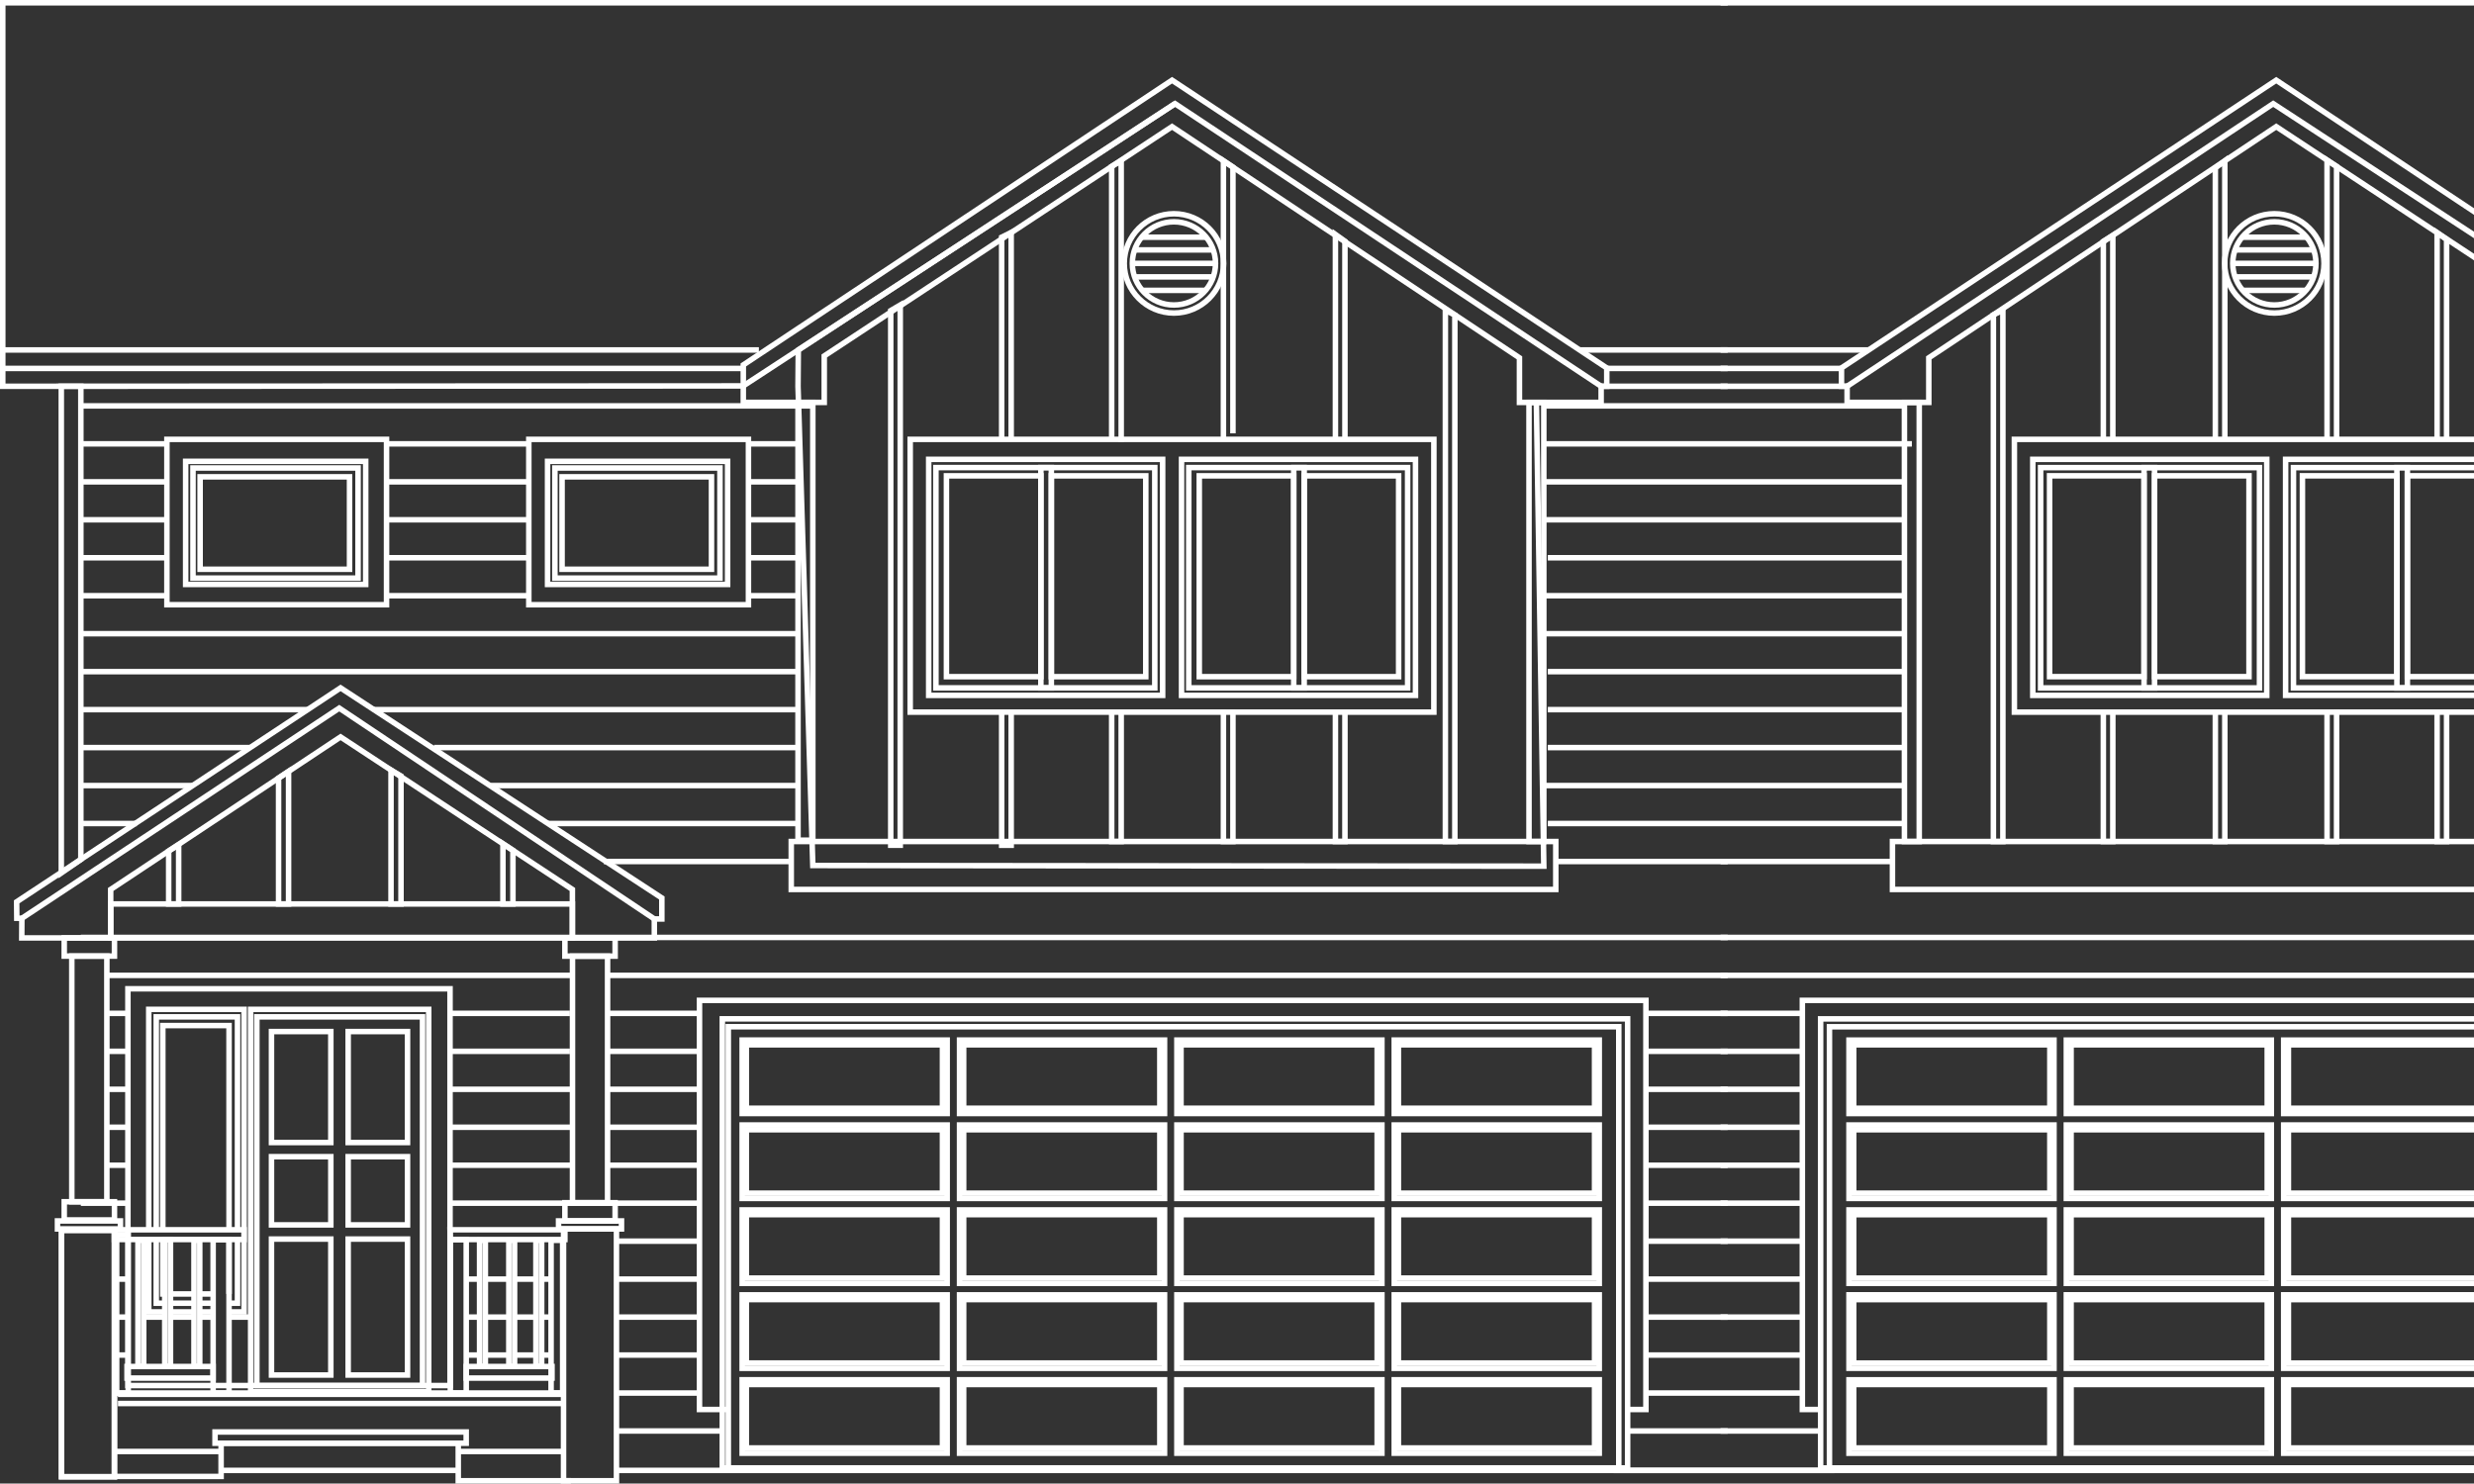 <?xml version="1.0" encoding="UTF-8"?>
<svg id="Layer_2" data-name="Layer 2" xmlns="http://www.w3.org/2000/svg" viewBox="0 0 673.27 403.83">
  <rect x="0" y="0" width="673.27" height="403.83" fill="#333333" stroke="none"/>
  <defs>
    <style>
      .cls-1 {
        fill: none;
        stroke: #fff;
        stroke-miterlimit: 10;
        stroke-width: 1.5px;
      }
    </style>
  </defs>
  <g id="Layer_1-2" data-name="Layer 1-2">
    <g>
      <g>
        <g>
          <line class="cls-1" x1="22" y1="110.49" x2="221.2" y2="110.49"/>
          <line class="cls-1" x1="203.68" y1="120.82" x2="216.86" y2="120.82"/>
          <line class="cls-1" x1="105.19" y1="120.82" x2="143.91" y2="120.82"/>
          <line class="cls-1" x1="22" y1="120.82" x2="45.42" y2="120.82"/>
          <line class="cls-1" x1="203.68" y1="131.16" x2="216.86" y2="131.16"/>
          <line class="cls-1" x1="105.19" y1="131.16" x2="143.91" y2="131.16"/>
          <line class="cls-1" x1="22" y1="131.16" x2="45.42" y2="131.16"/>
          <line class="cls-1" x1="203.68" y1="141.49" x2="216.86" y2="141.49"/>
          <line class="cls-1" x1="105.19" y1="141.49" x2="143.91" y2="141.49"/>
          <line class="cls-1" x1="22" y1="141.49" x2="45.42" y2="141.49"/>
          <line class="cls-1" x1="203.68" y1="151.83" x2="216.59" y2="151.83"/>
          <line class="cls-1" x1="105.19" y1="151.83" x2="143.91" y2="151.83"/>
          <line class="cls-1" x1="22" y1="151.83" x2="45.42" y2="151.83"/>
          <line class="cls-1" x1="203.68" y1="162.16" x2="217.4" y2="162.16"/>
          <line class="cls-1" x1="105.19" y1="162.16" x2="143.91" y2="162.16"/>
          <line class="cls-1" x1="22" y1="162.16" x2="45.42" y2="162.16"/>
          <line class="cls-1" x1="22" y1="172.5" x2="217.31" y2="172.5"/>
          <line class="cls-1" x1="22" y1="182.83" x2="217.12" y2="182.83"/>
          <line class="cls-1" x1="101.72" y1="193.17" x2="217.17" y2="193.17"/>
          <line class="cls-1" x1="22" y1="193.17" x2="83.72" y2="193.17"/>
          <line class="cls-1" x1="118.11" y1="203.5" x2="216.94" y2="203.5"/>
          <line class="cls-1" x1="22" y1="203.5" x2="68.08" y2="203.5"/>
          <line class="cls-1" x1="133.61" y1="213.84" x2="217.48" y2="213.84"/>
          <line class="cls-1" x1="22" y1="213.84" x2="52.44" y2="213.84"/>
          <line class="cls-1" x1="149.11" y1="224.17" x2="216.76" y2="224.17"/>
          <line class="cls-1" x1="22" y1="224.17" x2="37.22" y2="224.17"/>
          <line class="cls-1" x1="423.39" y1="234.51" x2="470.17" y2="234.51"/>
          <line class="cls-1" x1="164.34" y1="234.51" x2="215.16" y2="234.51"/>
          <line class="cls-1" x1="22" y1="255.18" x2="470.17" y2="255.18"/>
          <line class="cls-1" x1="165.34" y1="265.51" x2="470.17" y2="265.51"/>
          <line class="cls-1" x1="29.16" y1="265.51" x2="155.77" y2="265.51"/>
          <line class="cls-1" x1="447.92" y1="275.85" x2="470.17" y2="275.85"/>
          <line class="cls-1" x1="165.34" y1="275.85" x2="190.36" y2="275.85"/>
          <line class="cls-1" x1="122.47" y1="275.85" x2="155.09" y2="275.85"/>
          <line class="cls-1" x1="29.16" y1="275.85" x2="35.12" y2="275.85"/>
          <line class="cls-1" x1="447.92" y1="286.18" x2="470.17" y2="286.18"/>
          <line class="cls-1" x1="165.34" y1="286.18" x2="190.36" y2="286.18"/>
          <line class="cls-1" x1="122.47" y1="286.18" x2="155.09" y2="286.18"/>
          <line class="cls-1" x1="29.16" y1="286.18" x2="34.81" y2="286.18"/>
          <line class="cls-1" x1="447.92" y1="296.52" x2="470.17" y2="296.52"/>
          <line class="cls-1" x1="165.34" y1="296.52" x2="190.36" y2="296.52"/>
          <line class="cls-1" x1="122.47" y1="296.52" x2="155.8" y2="296.52"/>
          <line class="cls-1" x1="29.61" y1="296.52" x2="34.81" y2="296.52"/>
          <line class="cls-1" x1="447.92" y1="306.85" x2="470.17" y2="306.85"/>
          <line class="cls-1" x1="165.34" y1="306.85" x2="190.36" y2="306.85"/>
          <line class="cls-1" x1="122.47" y1="306.85" x2="155.77" y2="306.85"/>
          <line class="cls-1" x1="29.08" y1="306.85" x2="34.9" y2="306.85"/>
          <line class="cls-1" x1="447.92" y1="317.19" x2="470.17" y2="317.19"/>
          <line class="cls-1" x1="165.34" y1="317.19" x2="190.36" y2="317.19"/>
          <line class="cls-1" x1="122.47" y1="317.19" x2="155.8" y2="317.19"/>
          <line class="cls-1" x1="29.61" y1="317.19" x2="34.34" y2="317.19"/>
          <line class="cls-1" x1="447.92" y1="327.52" x2="470.17" y2="327.52"/>
          <polyline class="cls-1" points="123 327.52 123 327.52 190.36 327.52"/>
          <line class="cls-1" x1="22" y1="327.52" x2="34.81" y2="327.52"/>
          <line class="cls-1" x1="447.92" y1="337.86" x2="470.17" y2="337.86"/>
          <line class="cls-1" x1="167.77" y1="337.86" x2="190.36" y2="337.86"/>
          <line class="cls-1" x1="447.92" y1="348.19" x2="490.49" y2="348.19"/>
          <line class="cls-1" x1="167.77" y1="348.19" x2="190.36" y2="348.19"/>
          <line class="cls-1" x1="147.29" y1="348.19" x2="149.81" y2="348.19"/>
          <line class="cls-1" x1="140.17" y1="348.19" x2="146.02" y2="348.19"/>
          <polyline class="cls-1" points="132.06 348.19 133.9 348.19 135.53 348.19 138.38 348.19"/>
          <line class="cls-1" x1="126.88" y1="348.19" x2="130.36" y2="348.19"/>
          <line class="cls-1" x1="31.24" y1="348.19" x2="34.9" y2="348.19"/>
          <line class="cls-1" x1="447.92" y1="358.53" x2="470.17" y2="358.53"/>
          <line class="cls-1" x1="167.4" y1="358.53" x2="189.77" y2="358.53"/>
          <line class="cls-1" x1="147.29" y1="358.53" x2="150.21" y2="358.53"/>
          <line class="cls-1" x1="140.04" y1="358.53" x2="145.84" y2="358.53"/>
          <line class="cls-1" x1="132.06" y1="358.53" x2="138.31" y2="358.53"/>
          <line class="cls-1" x1="126.88" y1="358.53" x2="130.51" y2="358.53"/>
          <line class="cls-1" x1="62.1" y1="358.53" x2="68.21" y2="358.53"/>
          <line class="cls-1" x1="54.5" y1="358.53" x2="58.12" y2="358.53"/>
          <line class="cls-1" x1="46.49" y1="358.53" x2="52.88" y2="358.53"/>
          <line class="cls-1" x1="39" y1="358.53" x2="44.76" y2="358.53"/>
          <line class="cls-1" x1="31.75" y1="358.53" x2="34.9" y2="358.53"/>
          <line class="cls-1" x1="447.92" y1="368.86" x2="490.16" y2="368.86"/>
          <line class="cls-1" x1="167.77" y1="368.86" x2="190.36" y2="368.86"/>
          <line class="cls-1" x1="147.51" y1="368.86" x2="149.97" y2="368.86"/>
          <line class="cls-1" x1="140.27" y1="368.86" x2="145.84" y2="368.86"/>
          <line class="cls-1" x1="132.06" y1="368.86" x2="138.47" y2="368.86"/>
          <line class="cls-1" x1="126.88" y1="368.86" x2="130.45" y2="368.86"/>
          <line class="cls-1" x1="31.14" y1="368.86" x2="34.81" y2="368.86"/>
          <line class="cls-1" x1="447.92" y1="379.2" x2="490.16" y2="379.2"/>
          <line class="cls-1" x1="167.77" y1="379.2" x2="189.77" y2="379.2"/>
          <line class="cls-1" x1="31.75" y1="379.2" x2="153.47" y2="379.2"/>
          <line class="cls-1" x1="442.94" y1="389.53" x2="470.17" y2="389.53"/>
          <line class="cls-1" x1="167.77" y1="389.53" x2="196.57" y2="389.53"/>
        </g>
        <polyline class="cls-1" points="319.77 28.22 217.25 95.26 217.17 105.15 221.2 235.6 420.13 235.78 418.11 109.54"/>
        <polygon class="cls-1" points="22 233.95 16.68 237.63 16.68 105.15 22 105.15 22 233.95"/>
        <rect class="cls-1" x="34.81" y="269.16" width="87.66" height="108"/>
        <polyline class="cls-1" points="44.95 357.12 40.48 357.12 40.48 337.86"/>
        <line class="cls-1" x1="52.7" y1="357.12" x2="46.31" y2="357.12"/>
        <line class="cls-1" x1="58.27" y1="357.12" x2="54.5" y2="357.12"/>
        <polyline class="cls-1" points="40.48 334.52 40.48 274.76 66.43 274.76 66.43 357.12 61.99 357.12"/>
        <polyline class="cls-1" points="44.95 354.75 42.52 354.75 42.52 337.63"/>
        <line class="cls-1" x1="52.79" y1="354.75" x2="46.31" y2="354.75"/>
        <line class="cls-1" x1="58" y1="354.75" x2="54.24" y2="354.75"/>
        <polyline class="cls-1" points="64.63 337.3 64.63 354.75 62.33 354.75"/>
        <polyline class="cls-1" points="42.52 334.65 42.52 276.8 64.63 276.8 64.63 334.91"/>
        <polyline class="cls-1" points="44.74 352.23 44.31 352.23 44.31 337.45"/>
        <line class="cls-1" x1="52.89" y1="352.23" x2="46.41" y2="352.23"/>
        <line class="cls-1" x1="58" y1="352.23" x2="54.24" y2="352.23"/>
        <polyline class="cls-1" points="62.33 337.02 62.33 352.23 62.33 352.23"/>
        <polyline class="cls-1" points="44.31 334.76 44.31 279.17 62.33 279.17 62.33 334.76"/>
        <polygon class="cls-1" points="48.62 246.07 45.9 246.07 45.9 231.65 48.62 229.95 48.62 246.07"/>
        <polygon class="cls-1" points="78.53 246.07 75.81 246.07 75.81 211.79 78.53 209.99 78.53 246.07"/>
        <polygon class="cls-1" points="109.13 246.07 106.41 246.07 106.41 209.64 109.13 211.24 109.13 246.07"/>
        <polygon class="cls-1" points="139.59 246.07 136.87 246.07 136.87 229.68 139.59 231.47 139.59 246.07"/>
        <rect class="cls-1" x="45.42" y="119.6" width="59.77" height="45.01"/>
        <rect class="cls-1" x="50.52" y="125.58" width="49" height="33.51"/>
        <rect class="cls-1" x="52.52" y="127.39" width="44.92" height="29.98"/>
        <polygon class="cls-1" points="244.99 230.09 242.4 230.09 242.4 84.55 244.99 83.03 244.99 230.09"/>
        <polyline class="cls-1" points="275.18 193.85 275.18 230.09 272.59 230.09 272.59 193.85"/>
        <polyline class="cls-1" points="272.59 119.05 272.59 64.57 275.18 63.29 275.18 119.6"/>
        <polyline class="cls-1" points="302.53 120.01 302.53 45.29 305.12 43.76 305.12 120.28"/>
        <polyline class="cls-1" points="305.12 193.85 305.12 229.07 302.53 229.07 302.53 193.85"/>
        <polyline class="cls-1" points="335.53 193.17 335.53 229.07 332.94 229.07 332.94 193.17"/>
        <polyline class="cls-1" points="332.94 119.38 332.94 43.76 335.53 45.49 335.53 117.95"/>
        <polyline class="cls-1" points="366.01 193.85 366.01 229.07 363.42 229.07 363.42 193.85"/>
        <polyline class="cls-1" points="363.42 119.6 363.42 63.81 366.01 65.67 366.01 119.38"/>
        <polygon class="cls-1" points="395.92 229.07 393.34 229.07 393.34 84.45 395.92 85.76 395.92 229.07"/>
        <rect class="cls-1" x="247.7" y="119.6" width="142.51" height="74.25"/>
        <rect class="cls-1" x="217.17" y="109.54" width="4.03" height="119.17"/>
        <rect class="cls-1" x="416.1" y="109.54" width="4.03" height="119.53"/>
        <polygon class="cls-1" points="318.96 34.47 224.31 96.89 224.31 109.54 202.28 109.54 202.28 105.05 202.28 99.34 318.96 21.83 437.26 100.16 437.26 105.15 435.73 105.15 435.73 109.54 413.5 109.54 413.5 97.4 318.96 34.47"/>
        <polyline class="cls-1" points="435.73 105.15 319.77 28.22 202.28 105.05 .75 105.15 .75 100.29 .75 .75 470.17 .75"/>
        <line class="cls-1" x1=".75" y1="95.26" x2="206.52" y2="95.26"/>
        <line class="cls-1" x1=".75" y1="100.29" x2="202.28" y2="100.29"/>
        <rect class="cls-1" x="215.33" y="229.07" width="208.06" height="13.05"/>
        <rect class="cls-1" x="252.73" y="125.04" width="63.67" height="64.25"/>
        <rect class="cls-1" x="283.26" y="127.28" width="31" height="59.97"/>
        <rect class="cls-1" x="286.11" y="129.53" width="25.7" height="54.67"/>
        <rect class="cls-1" x="254.7" y="127.28" width="31.41" height="59.97"/>
        <rect class="cls-1" x="257.56" y="129.53" width="25.7" height="54.67"/>
        <rect class="cls-1" x="321.54" y="125.04" width="63.67" height="64.25"/>
        <rect class="cls-1" x="352.07" y="127.28" width="31" height="59.97"/>
        <rect class="cls-1" x="354.92" y="129.53" width="25.7" height="54.67"/>
        <rect class="cls-1" x="323.51" y="127.28" width="31.41" height="59.97"/>
        <rect class="cls-1" x="326.37" y="129.53" width="25.7" height="54.67"/>
        <path class="cls-1" d="M319.47,85.22c-7.45,0-13.52-6.06-13.52-13.52s6.06-13.52,13.52-13.52,13.52,6.06,13.52,13.52-6.06,13.52-13.52,13.52Z"/>
        <circle class="cls-1" cx="319.47" cy="71.7" r="11.32"/>
        <line class="cls-1" x1="310.68" y1="64.57" x2="328.25" y2="64.57"/>
        <line class="cls-1" x1="308.76" y1="68.03" x2="330.18" y2="68.03"/>
        <line class="cls-1" x1="308.14" y1="71.7" x2="330.79" y2="71.7"/>
        <line class="cls-1" x1="308.75" y1="75.37" x2="330.23" y2="75.37"/>
        <line class="cls-1" x1="310.68" y1="79.04" x2="328.08" y2="79.04"/>
        <rect class="cls-1" x="54.46" y="129.8" width="40.66" height="25.16"/>
        <rect class="cls-1" x="143.91" y="119.6" width="59.77" height="45.01"/>
        <rect class="cls-1" x="149.01" y="125.58" width="49" height="33.51"/>
        <rect class="cls-1" x="151.01" y="127.39" width="44.92" height="29.98"/>
        <rect class="cls-1" x="152.96" y="129.8" width="40.66" height="25.16"/>
        <polygon class="cls-1" points="92.68 187.25 4.53 245.49 4.57 249.96 5.95 249.98 5.92 255.31 30.12 255.31 30.12 242.12 92.68 200.6 155.77 242.12 155.77 255.31 178.07 255.31 178.07 250.15 180.11 250.15 180.11 244.44 92.68 187.25"/>
        <polyline class="cls-1" points="5.95 249.98 92.32 192.76 178.07 250.15"/>
        <rect class="cls-1" x="30.12" y="246.07" width="125.65" height="9.25"/>
        <g>
          <rect class="cls-1" x="153.73" y="255.31" width="13.67" height="4.96"/>
          <rect class="cls-1" x="153.73" y="327.39" width="13.67" height="4.96"/>
          <rect class="cls-1" x="155.8" y="260.28" width="9.54" height="67.11"/>
        </g>
        <rect class="cls-1" x="16.74" y="334.76" width="14.4" height="67.23"/>
        <rect class="cls-1" x="153.36" y="334.53" width="14.4" height="68.55"/>
        <g>
          <rect class="cls-1" x="17.48" y="255.31" width="13.67" height="4.95"/>
          <rect class="cls-1" x="17.48" y="327.13" width="13.67" height="4.95"/>
          <rect class="cls-1" x="19.54" y="260.26" width="9.54" height="66.87"/>
        </g>
        <rect class="cls-1" x="15.64" y="332.35" width="17.13" height="2.18"/>
        <rect class="cls-1" x="37.54" y="337.63" width="1.57" height="34.32"/>
        <g>
          <rect class="cls-1" x="34.57" y="371.98" width="23.43" height="3.15"/>
          <rect class="cls-1" x="31.75" y="336.09" width="3.15" height="43.11"/>
          <rect class="cls-1" x="44.83" y="337.45" width="1.57" height="34.51"/>
          <rect class="cls-1" x="52.79" y="337.63" width="1.57" height="34.32"/>
          <rect class="cls-1" x="58" y="337.45" width="4.33" height="41.75"/>
        </g>
        <rect class="cls-1" x="68.21" y="274.76" width="48.46" height="104.09"/>
        <rect class="cls-1" x="69.9" y="276.8" width="45.08" height="100.36"/>
        <rect class="cls-1" x="73.88" y="280.8" width="16.15" height="30.21"/>
        <rect class="cls-1" x="94.75" y="280.8" width="16.15" height="30.21"/>
        <rect class="cls-1" x="73.88" y="314.86" width="16.15" height="18.57"/>
        <rect class="cls-1" x="94.75" y="314.86" width="16.15" height="18.57"/>
        <rect class="cls-1" x="73.88" y="337.29" width="16.15" height="37.01"/>
        <rect class="cls-1" x="94.75" y="337.29" width="16.15" height="37.01"/>
        <line class="cls-1" x1="32.1" y1="379.55" x2="153.47" y2="379.55"/>
        <line class="cls-1" x1="32.1" y1="382.05" x2="153.47" y2="382.05"/>
        <g>
          <polyline class="cls-1" points="197.79 383.68 190.36 383.68 190.36 272.31 447.92 272.31 447.92 383.68 442.94 383.68"/>
          <rect class="cls-1" x="196.57" y="277.34" width="246.37" height="122.25"/>
          <rect class="cls-1" x="198.2" y="279.49" width="242.33" height="120.1"/>
          <g>
            <rect class="cls-1" x="201.97" y="283.12" width="55.79" height="19.99"/>
            <rect class="cls-1" x="203.1" y="284.41" width="53.38" height="17.27"/>
          </g>
          <g>
            <rect class="cls-1" x="261.13" y="283.12" width="55.79" height="19.99"/>
            <rect class="cls-1" x="262.25" y="284.41" width="53.38" height="17.27"/>
          </g>
          <g>
            <rect class="cls-1" x="320.28" y="283.12" width="55.79" height="19.99"/>
            <rect class="cls-1" x="321.4" y="284.41" width="53.38" height="17.27"/>
          </g>
          <g>
            <rect class="cls-1" x="379.43" y="283.12" width="55.79" height="19.99"/>
            <rect class="cls-1" x="380.56" y="284.41" width="53.38" height="17.27"/>
          </g>
          <g>
            <rect class="cls-1" x="201.97" y="306.24" width="55.79" height="19.99"/>
            <rect class="cls-1" x="203.1" y="307.53" width="53.38" height="17.27"/>
          </g>
          <g>
            <rect class="cls-1" x="261.13" y="306.24" width="55.79" height="19.99"/>
            <rect class="cls-1" x="262.25" y="307.53" width="53.38" height="17.27"/>
          </g>
          <g>
            <rect class="cls-1" x="320.28" y="306.24" width="55.79" height="19.99"/>
            <rect class="cls-1" x="321.4" y="307.53" width="53.38" height="17.27"/>
          </g>
          <g>
            <rect class="cls-1" x="379.43" y="306.24" width="55.79" height="19.99"/>
            <rect class="cls-1" x="380.56" y="307.53" width="53.38" height="17.27"/>
          </g>
          <g>
            <rect class="cls-1" x="201.97" y="329.36" width="55.79" height="19.99"/>
            <rect class="cls-1" x="203.1" y="330.64" width="53.38" height="17.27"/>
          </g>
          <g>
            <rect class="cls-1" x="261.13" y="329.36" width="55.79" height="19.99"/>
            <rect class="cls-1" x="262.25" y="330.64" width="53.38" height="17.27"/>
          </g>
          <g>
            <rect class="cls-1" x="320.28" y="329.36" width="55.79" height="19.99"/>
            <rect class="cls-1" x="321.4" y="330.64" width="53.38" height="17.27"/>
          </g>
          <g>
            <rect class="cls-1" x="379.43" y="329.36" width="55.79" height="19.99"/>
            <rect class="cls-1" x="380.56" y="330.64" width="53.38" height="17.27"/>
          </g>
          <g>
            <rect class="cls-1" x="201.97" y="352.48" width="55.79" height="19.99"/>
            <rect class="cls-1" x="203.1" y="353.76" width="53.38" height="17.27"/>
          </g>
          <g>
            <rect class="cls-1" x="261.13" y="352.48" width="55.79" height="19.99"/>
            <rect class="cls-1" x="262.25" y="353.76" width="53.38" height="17.27"/>
          </g>
          <g>
            <rect class="cls-1" x="320.28" y="352.48" width="55.79" height="19.99"/>
            <rect class="cls-1" x="321.4" y="353.76" width="53.38" height="17.27"/>
          </g>
          <g>
            <rect class="cls-1" x="379.43" y="352.48" width="55.79" height="19.99"/>
            <rect class="cls-1" x="380.56" y="353.76" width="53.38" height="17.27"/>
          </g>
          <g>
            <rect class="cls-1" x="201.97" y="375.59" width="55.79" height="19.99"/>
            <rect class="cls-1" x="203.1" y="376.88" width="53.38" height="17.27"/>
          </g>
          <g>
            <rect class="cls-1" x="261.13" y="375.59" width="55.79" height="19.99"/>
            <rect class="cls-1" x="262.25" y="376.88" width="53.38" height="17.27"/>
          </g>
          <g>
            <rect class="cls-1" x="320.28" y="375.59" width="55.79" height="19.99"/>
            <rect class="cls-1" x="321.4" y="376.88" width="53.38" height="17.27"/>
          </g>
          <g>
            <rect class="cls-1" x="379.43" y="375.59" width="55.79" height="19.99"/>
            <rect class="cls-1" x="380.56" y="376.88" width="53.38" height="17.27"/>
          </g>
        </g>
        <polyline class="cls-1" points="31.14 401.91 60.17 401.91 60.17 392.86 124.71 392.86 124.71 403.08 155.37 403.08"/>
        <rect class="cls-1" x="58.52" y="389.8" width="68.35" height="3.06"/>
        <line class="cls-1" x1="60.17" y1="400.26" x2="124.71" y2="400.26"/>
        <line class="cls-1" x1="167.77" y1="400.26" x2="499.27" y2="400.26"/>
        <line class="cls-1" x1="60.17" y1="395.11" x2="31.14" y2="395.11"/>
        <line class="cls-1" x1="153.19" y1="395.11" x2="124.74" y2="395.11"/>
        <g>
          <rect class="cls-1" x="126.88" y="371.98" width="23.34" height="3.15"/>
          <rect class="cls-1" x="149.97" y="337.63" width="3.15" height="41.56"/>
          <rect class="cls-1" x="138.47" y="337.63" width="1.57" height="34.32"/>
          <rect class="cls-1" x="145.84" y="337.63" width="1.57" height="34.32"/>
          <polygon class="cls-1" points="130.51 371.96 132.09 371.96 132.09 337.66 130.51 337.63 130.51 371.96"/>
          <polygon class="cls-1" points="122.54 337.42 153.73 337.42 153.73 334.76 122.47 334.76 122.54 337.42"/>
          <rect class="cls-1" x="122.55" y="337.45" width="4.33" height="41.75"/>
        </g>
        <rect class="cls-1" x="152" y="332.35" width="17.13" height="2.18"/>
        <line class="cls-1" x1="429.87" y1="95.26" x2="470.17" y2="95.26"/>
        <line class="cls-1" x1="437.26" y1="100.29" x2="470.17" y2="100.29"/>
        <line class="cls-1" x1="435.73" y1="105.15" x2="470.17" y2="105.15"/>
      </g>
      <rect class="cls-1" x="31.14" y="334.76" width="35.29" height="2.65"/>
      <rect class="cls-1" x="16.74" y="334.97" width="14.4" height="67.02"/>
      <g>
        <g>
          <line class="cls-1" x1="517.83" y1="110.49" x2="420.67" y2="110.49"/>
          <line class="cls-1" x1="520.29" y1="120.82" x2="420.67" y2="120.82"/>
          <line class="cls-1" x1="517.83" y1="131.16" x2="420.67" y2="131.16"/>
          <line class="cls-1" x1="518.27" y1="141.49" x2="420.67" y2="141.49"/>
          <line class="cls-1" x1="518.27" y1="151.83" x2="421.22" y2="151.83"/>
          <line class="cls-1" x1="518.85" y1="162.16" x2="420.13" y2="162.16"/>
          <line class="cls-1" x1="517.68" y1="172.5" x2="420.67" y2="172.5"/>
          <line class="cls-1" x1="518.16" y1="182.83" x2="421.22" y2="182.83"/>
          <line class="cls-1" x1="518.06" y1="193.17" x2="421.22" y2="193.17"/>
          <line class="cls-1" x1="517.77" y1="203.5" x2="421.22" y2="203.5"/>
          <line class="cls-1" x1="518.27" y1="213.84" x2="419.8" y2="213.84"/>
          <line class="cls-1" x1="518.27" y1="224.17" x2="421.22" y2="224.17"/>
          <line class="cls-1" x1="515.01" y1="234.51" x2="468.23" y2="234.51"/>
          <line class="cls-1" x1="916.4" y1="255.18" x2="468.23" y2="255.18"/>
          <line class="cls-1" x1="773.55" y1="265.51" x2="468.23" y2="265.51"/>
          <line class="cls-1" x1="490.49" y1="275.85" x2="468.23" y2="275.85"/>
          <line class="cls-1" x1="490.49" y1="286.18" x2="468.23" y2="286.18"/>
          <line class="cls-1" x1="490.49" y1="296.52" x2="468.23" y2="296.52"/>
          <line class="cls-1" x1="490.49" y1="306.85" x2="468.23" y2="306.85"/>
          <line class="cls-1" x1="490.49" y1="317.19" x2="468.23" y2="317.19"/>
          <line class="cls-1" x1="490.16" y1="327.52" x2="468.23" y2="327.52"/>
          <line class="cls-1" x1="490.16" y1="337.86" x2="468.23" y2="337.86"/>
          <line class="cls-1" x1="490.16" y1="358.53" x2="468.23" y2="358.53"/>
          <line class="cls-1" x1="495.46" y1="389.53" x2="468.23" y2="389.53"/>
        </g>
        <polyline class="cls-1" points="665.81 119.6 665.81 65.17 663.23 63.35 663.23 119.28"/>
        <polyline class="cls-1" points="663.23 193.85 663.23 229.07 665.81 229.07 665.81 193.85"/>
        <polyline class="cls-1" points="635.87 119.22 635.87 45.3 633.28 43.6 633.28 119.28"/>
        <polyline class="cls-1" points="633.28 193.83 633.28 229.07 635.87 229.07 635.87 193.17"/>
        <polyline class="cls-1" points="602.88 193.85 602.88 193.85 602.88 229.07 605.46 229.07 605.46 193.85 605.46 193.85"/>
        <polyline class="cls-1" points="605.46 119.6 605.46 43.78 602.88 45.69 602.88 119.6"/>
        <polyline class="cls-1" points="572.4 193.85 572.4 229.07 574.98 229.07 574.98 193.85"/>
        <polyline class="cls-1" points="574.98 119.39 574.98 64.07 572.4 65.68 572.4 119.36"/>
        <polygon class="cls-1" points="542.48 229.07 545.06 229.07 545.06 84.45 542.48 85.69 542.48 229.07"/>
        <rect class="cls-1" x="548.19" y="119.6" width="142.51" height="74.25"/>
        <rect class="cls-1" x="518.27" y="109.54" width="4.03" height="119.53"/>
        <polygon class="cls-1" points="619.45 34.47 714.09 96.89 714.09 109.54 736.12 109.54 736.12 105.05 736.12 99.34 619.45 21.83 501.14 100.16 501.14 105.15 502.67 105.15 502.67 109.54 524.9 109.54 524.9 97.4 619.45 34.47"/>
        <polyline class="cls-1" points="502.67 105.15 618.63 28.22 736.12 105.05 937.65 105.15 937.65 100.29 937.65 .75 468.23 .75"/>
        <rect class="cls-1" x="515.01" y="229.07" width="208.06" height="13.05"/>
        <rect class="cls-1" x="622" y="125.04" width="63.67" height="64.25"/>
        <rect class="cls-1" x="624.14" y="127.29" width="31" height="59.97"/>
        <rect class="cls-1" x="626.58" y="129.52" width="25.7" height="54.67"/>
        <rect class="cls-1" x="652.29" y="127.29" width="31.41" height="59.97"/>
        <rect class="cls-1" x="655.15" y="129.52" width="25.7" height="54.67"/>
        <rect class="cls-1" x="553.2" y="125.04" width="63.67" height="64.25"/>
        <rect class="cls-1" x="555.33" y="127.29" width="31" height="59.97"/>
        <rect class="cls-1" x="557.77" y="129.52" width="25.7" height="54.67"/>
        <rect class="cls-1" x="583.48" y="127.29" width="31.41" height="59.97"/>
        <rect class="cls-1" x="586.34" y="129.52" width="25.7" height="54.67"/>
        <path class="cls-1" d="M618.94,85.22c7.45,0,13.52-6.06,13.52-13.52s-6.06-13.52-13.52-13.52-13.52,6.06-13.52,13.52,6.06,13.52,13.52,13.52Z"/>
        <circle class="cls-1" cx="618.94" cy="71.7" r="11.32"/>
        <line class="cls-1" x1="627.73" y1="64.57" x2="610.15" y2="64.57"/>
        <line class="cls-1" x1="629.64" y1="68.03" x2="608.23" y2="68.03"/>
        <line class="cls-1" x1="630.26" y1="71.7" x2="607.62" y2="71.7"/>
        <line class="cls-1" x1="629.65" y1="75.37" x2="608.17" y2="75.37"/>
        <line class="cls-1" x1="627.73" y1="79.04" x2="610.32" y2="79.04"/>
        <g>
          <polyline class="cls-1" points="741.83 383.68 748.04 383.68 748.04 272.31 490.49 272.31 490.49 383.68 495.46 383.68"/>
          <rect class="cls-1" x="495.46" y="277.35" width="246.37" height="122.25"/>
          <rect class="cls-1" x="497.87" y="279.5" width="242.33" height="120.1"/>
          <g>
            <rect class="cls-1" x="621.48" y="283.13" width="55.79" height="19.99"/>
            <rect class="cls-1" x="622.77" y="284.41" width="53.38" height="17.27"/>
          </g>
          <g>
            <rect class="cls-1" x="562.33" y="283.13" width="55.79" height="19.99"/>
            <rect class="cls-1" x="563.62" y="284.41" width="53.38" height="17.27"/>
          </g>
          <g>
            <rect class="cls-1" x="503.18" y="283.13" width="55.79" height="19.99"/>
            <rect class="cls-1" x="504.46" y="284.41" width="53.38" height="17.27"/>
          </g>
          <g>
            <rect class="cls-1" x="621.48" y="306.24" width="55.79" height="19.99"/>
            <rect class="cls-1" x="622.77" y="307.53" width="53.38" height="17.27"/>
          </g>
          <g>
            <rect class="cls-1" x="562.33" y="306.24" width="55.79" height="19.99"/>
            <rect class="cls-1" x="563.62" y="307.53" width="53.38" height="17.27"/>
          </g>
          <g>
            <rect class="cls-1" x="503.18" y="306.24" width="55.79" height="19.99"/>
            <rect class="cls-1" x="504.46" y="307.53" width="53.38" height="17.27"/>
          </g>
          <g>
            <rect class="cls-1" x="621.48" y="329.36" width="55.79" height="19.99"/>
            <rect class="cls-1" x="622.77" y="330.65" width="53.38" height="17.27"/>
          </g>
          <g>
            <rect class="cls-1" x="562.33" y="329.36" width="55.79" height="19.99"/>
            <rect class="cls-1" x="563.62" y="330.65" width="53.38" height="17.27"/>
          </g>
          <g>
            <rect class="cls-1" x="503.18" y="329.36" width="55.79" height="19.99"/>
            <rect class="cls-1" x="504.46" y="330.65" width="53.38" height="17.27"/>
          </g>
          <g>
            <rect class="cls-1" x="621.48" y="352.47" width="55.79" height="19.99"/>
            <rect class="cls-1" x="622.77" y="353.77" width="53.38" height="17.27"/>
          </g>
          <g>
            <rect class="cls-1" x="562.33" y="352.47" width="55.79" height="19.99"/>
            <rect class="cls-1" x="563.62" y="353.77" width="53.38" height="17.27"/>
          </g>
          <g>
            <rect class="cls-1" x="503.18" y="352.47" width="55.79" height="19.99"/>
            <rect class="cls-1" x="504.46" y="353.77" width="53.38" height="17.27"/>
          </g>
          <g>
            <rect class="cls-1" x="621.48" y="375.6" width="55.79" height="19.99"/>
            <rect class="cls-1" x="622.77" y="376.88" width="53.38" height="17.27"/>
          </g>
          <g>
            <rect class="cls-1" x="562.33" y="375.6" width="55.79" height="19.99"/>
            <rect class="cls-1" x="563.62" y="376.88" width="53.38" height="17.27"/>
          </g>
          <g>
            <rect class="cls-1" x="503.18" y="375.6" width="55.79" height="19.99"/>
            <rect class="cls-1" x="504.46" y="376.88" width="53.38" height="17.27"/>
          </g>
        </g>
        <line class="cls-1" x1="770.63" y1="400.26" x2="439.13" y2="400.26"/>
        <line class="cls-1" x1="508.53" y1="95.26" x2="468.23" y2="95.26"/>
        <line class="cls-1" x1="501.14" y1="100.29" x2="468.23" y2="100.29"/>
        <line class="cls-1" x1="502.67" y1="105.15" x2="468.23" y2="105.15"/>
      </g>
    </g>
  </g>
</svg>